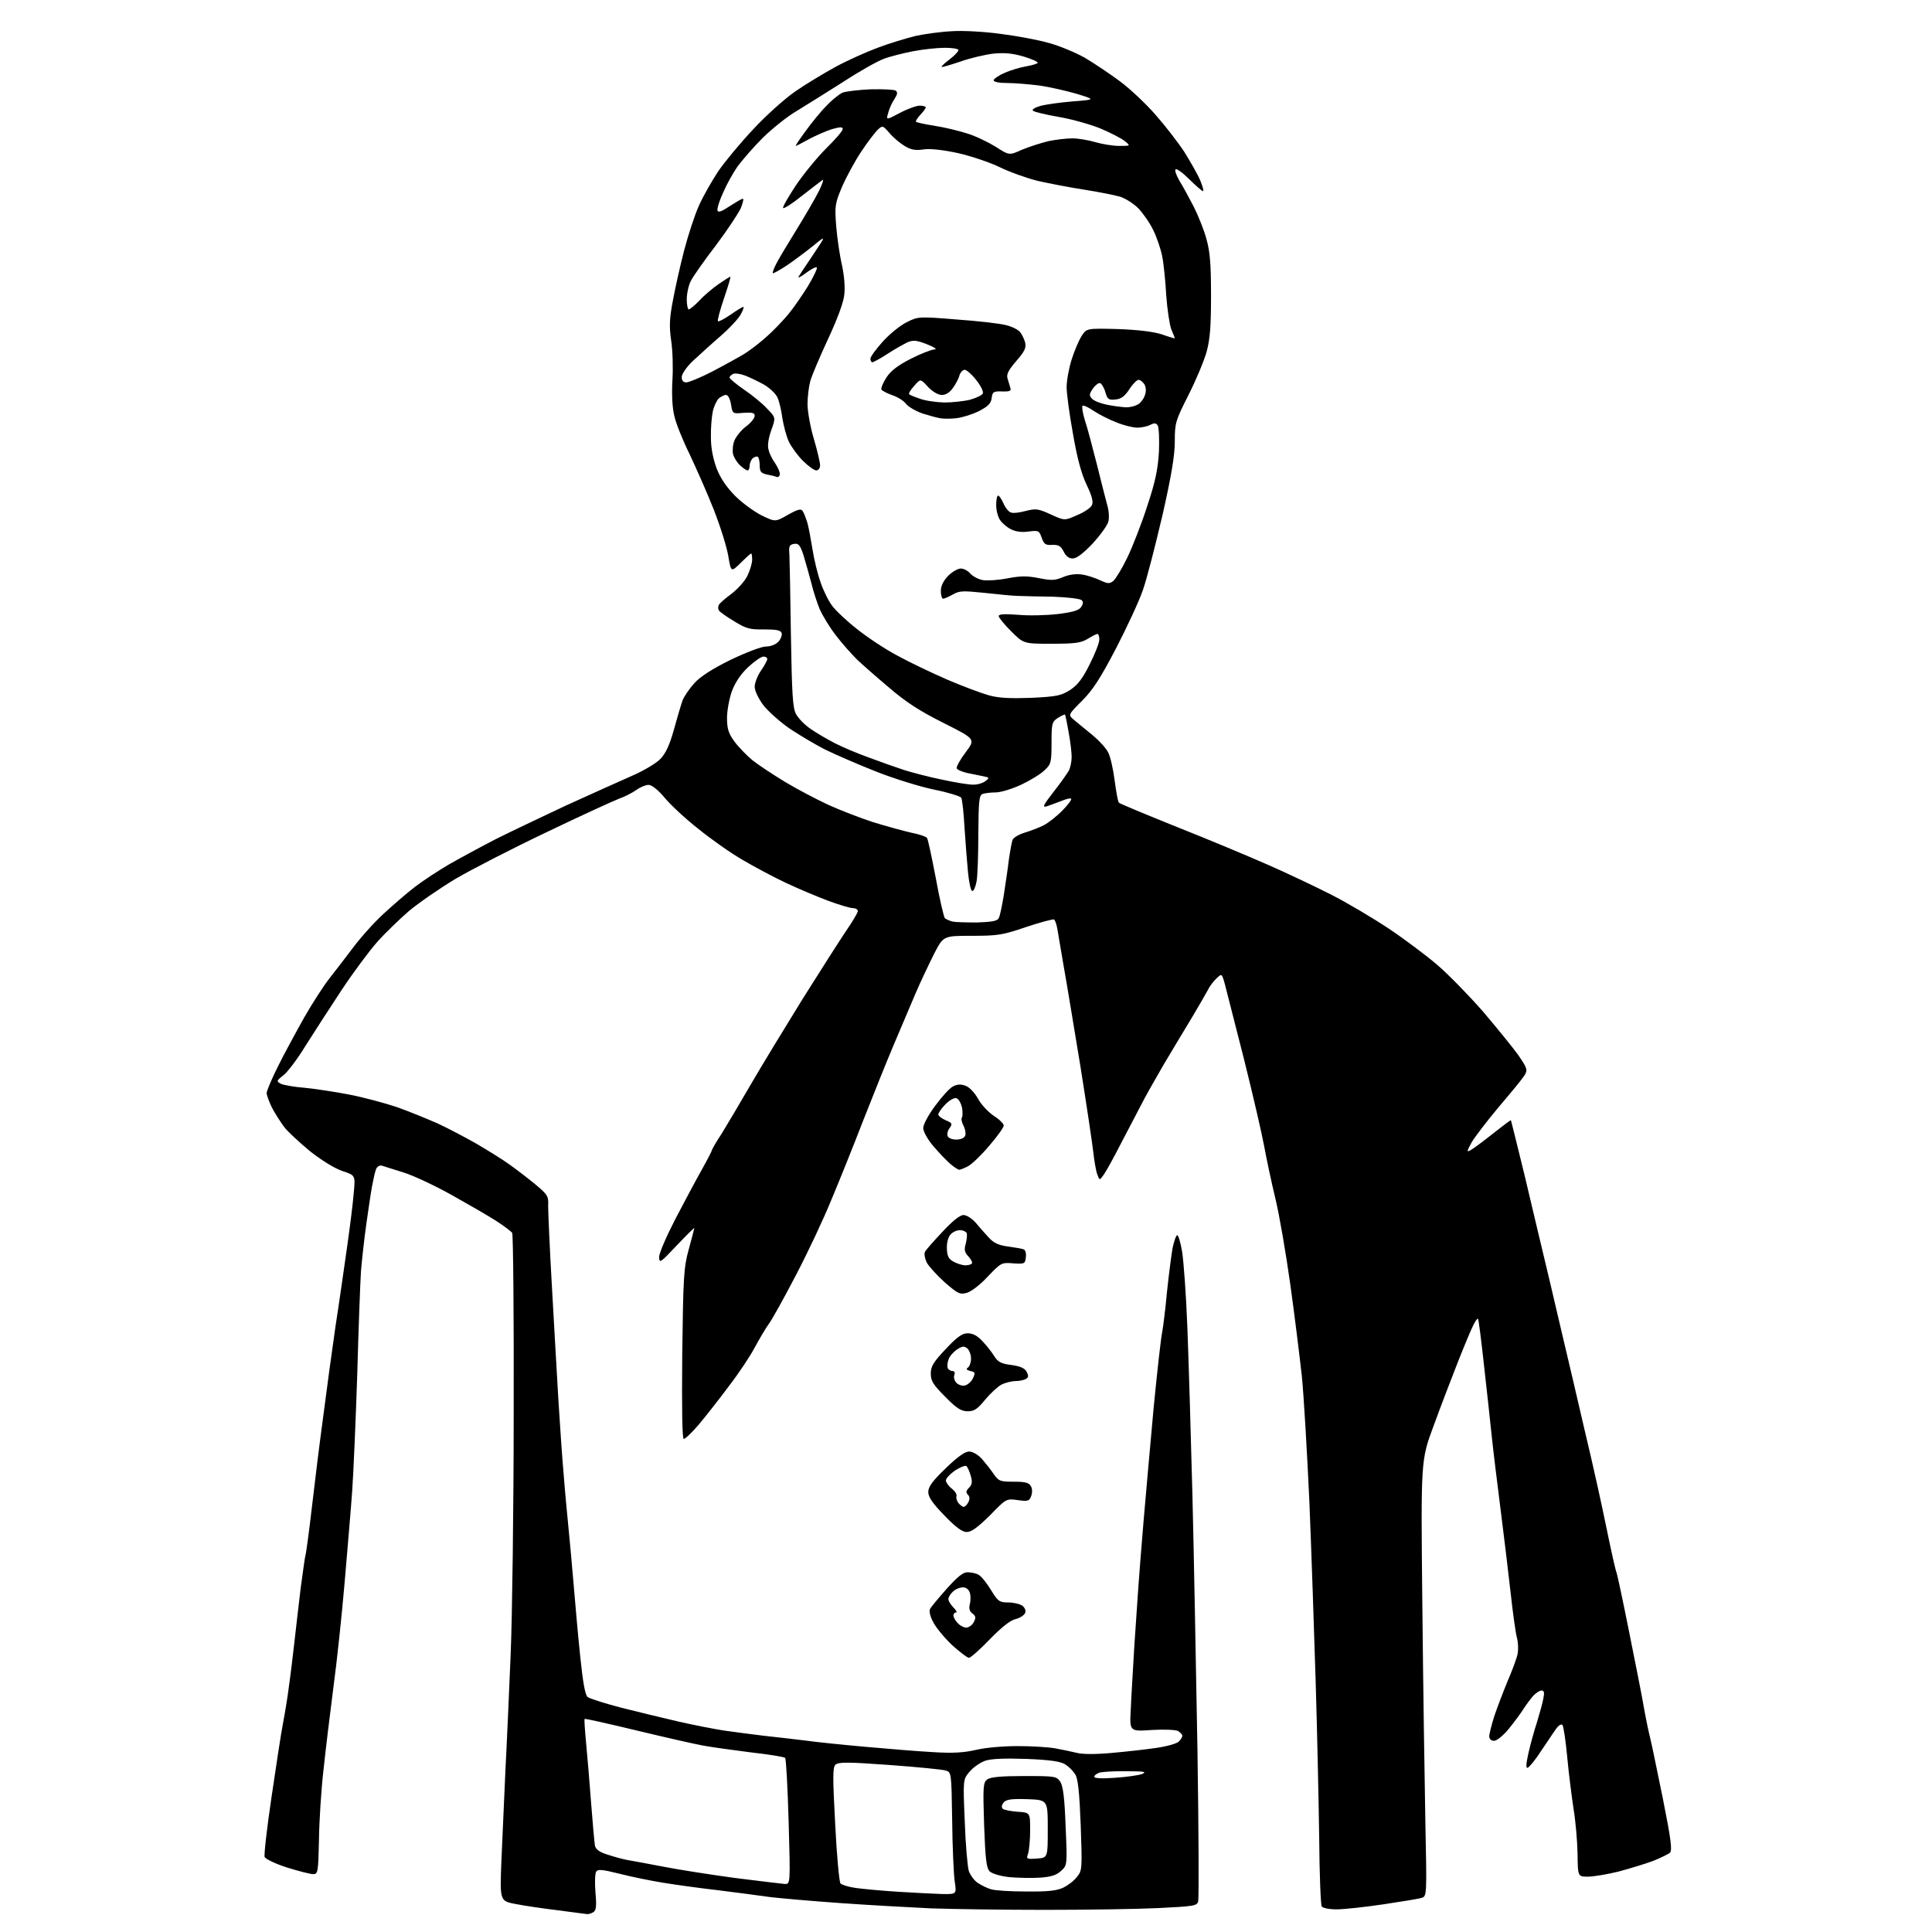<?xml version="1.0" encoding="UTF-8" standalone="no"?>
<svg 
  version="1.1" 
  xmlns="http://www.w3.org/2000/svg" 
  xmlns:xlink="http://www.w3.org/1999/xlink" 
  xmlns:svg="http://www.w3.org/2000/svg"
  xmlns:rdf="http://www.w3.org/1999/02/22-rdf-syntax-ns#"
  xmlns:cc="http://creativecommons.org/ns#"
  xmlns:dc="http://purl.org/dc/elements/1.1/"
  viewBox="0 0 768 768"
  width="768"
  height="768"
>
<style>svg {background-color: white; }</style>"
<path stroke="none" fill="black" fill-rule="evenodd" d="M233.5,760.9C232.9,760.8 227.8,760.2 222.0,759.4C216.2,758.7 208.6,757.6 205.1,756.9C198.7,755.7 198.7,755.7 199.3,740.1C199.7,731.5 200.4,715.3 200.9,704.0C201.5,692.7 202.4,671.8 203.0,657.5C203.6,643.2 204.2,600.0 204.2,561.4C204.3,522.8 204.0,490.8 203.6,490.1C203.2,489.5 200.3,487.3 197.2,485.3C194.1,483.3 186.1,478.7 179.5,475.0C172.9,471.3 164.3,467.3 160.5,466.1C156.6,464.9 152.8,463.7 151.9,463.4C150.9,463.1 150.0,463.7 149.5,464.7C149.1,465.7 148.4,468.8 147.9,471.5C147.4,474.2 146.4,481.1 145.6,486.7C144.8,492.3 143.9,500.6 143.5,505.2C143.2,509.8 142.5,528.5 142.0,546.7C141.4,565.0 140.5,585.7 140.0,592.7C139.5,599.8 138.1,616.1 137.0,629.0C135.9,641.9 133.9,660.8 132.5,671.0C131.2,681.2 129.4,695.8 128.6,703.5C127.7,711.2 126.9,723.7 126.8,731.2C126.5,744.2 126.4,745.0 124.5,745.0C123.4,745.0 118.7,743.8 114.2,742.4C109.5,740.9 105.6,739.0 105.2,738.2C104.9,737.3 106.1,726.7 107.9,714.6C109.7,702.4 111.7,689.1 112.5,685.0C113.3,680.9 114.4,674.1 114.9,670.0C115.5,665.9 116.4,658.2 117.0,653.0C117.6,647.8 118.7,638.1 119.5,631.5C120.4,624.9 121.2,618.8 121.5,618.0C121.7,617.2 122.9,608.6 124.0,599.0C125.1,589.4 127.1,573.2 128.5,563.0C129.8,552.8 132.0,536.6 133.4,527.0C134.9,517.4 136.9,503.2 138.0,495.5C139.1,487.8 140.3,478.3 140.6,474.4C141.3,467.2 141.3,467.2 136.1,465.5C133.1,464.5 127.9,461.3 123.2,457.6C119.0,454.1 114.3,449.8 112.9,447.9C111.5,446.0 109.3,442.6 108.1,440.3C107.0,438.0 106.0,435.4 106.0,434.5C106.0,433.7 107.9,429.1 110.3,424.3C112.7,419.4 117.5,410.6 120.9,404.5C124.4,398.4 128.9,391.5 130.9,389.0C132.9,386.5 136.9,381.2 139.9,377.3C142.8,373.3 148.4,367.0 152.3,363.4C156.3,359.7 162.0,354.8 165.0,352.5C168.0,350.2 174.1,346.2 178.5,343.6C182.9,341.1 191.2,336.6 197.0,333.6C202.8,330.7 215.4,324.7 225.0,320.2C234.6,315.8 246.3,310.6 251.0,308.5C255.7,306.5 260.9,303.4 262.5,301.7C264.7,299.4 266.2,296.1 267.9,290.0C269.2,285.3 270.7,280.2 271.3,278.5C271.9,276.9 274.0,273.8 276.0,271.6C278.3,269.0 283.1,265.9 290.4,262.3C296.7,259.3 302.7,257.0 304.5,257.0C306.4,257.0 308.4,256.2 309.5,255.0C310.4,254.0 311.0,252.4 310.7,251.6C310.3,250.5 308.5,250.2 303.7,250.2C298.1,250.3 296.6,249.9 291.9,247.0C288.9,245.2 286.2,243.3 285.8,242.7C285.4,242.1 285.4,241.0 285.8,240.4C286.2,239.7 288.4,237.8 290.7,236.1C293.0,234.4 295.9,231.2 297.0,229.1C298.1,226.9 299.0,223.9 299.0,222.5C299.0,221.1 298.8,220.0 298.6,220.0C298.4,220.0 296.5,221.7 294.4,223.8C290.6,227.5 290.6,227.5 289.5,221.0C288.9,217.4 286.3,209.1 283.7,202.5C281.1,195.9 276.7,186.0 274.1,180.5C271.4,175.0 268.6,168.1 268.0,165.1C267.2,161.8 267.0,156.4 267.3,151.1C267.6,146.4 267.4,139.3 266.8,135.4C266.0,129.8 266.1,126.6 267.5,119.4C268.4,114.5 270.4,105.5 272.0,99.4C273.6,93.3 276.2,85.3 277.9,81.6C279.5,78.0 283.0,71.9 285.5,68.1C288.1,64.3 294.4,56.7 299.5,51.3C304.6,45.8 312.1,39.1 316.2,36.3C320.2,33.5 327.4,29.2 332.1,26.6C336.9,24.0 344.5,20.6 349.1,18.9C353.6,17.2 360.3,15.2 363.9,14.3C367.5,13.5 374.1,12.6 378.5,12.4C382.8,12.1 391.6,12.6 398.0,13.5C404.3,14.3 412.9,15.9 417.0,17.1C421.1,18.2 427.6,20.9 431.3,23.0C435.0,25.2 441.3,29.4 445.3,32.4C449.3,35.4 455.6,41.3 459.4,45.7C463.2,50.0 468.3,56.6 470.8,60.4C473.2,64.3 476.1,69.3 477.1,71.7C478.1,74.1 478.6,76.0 478.2,76.0C477.9,76.0 475.4,73.9 472.8,71.3C470.2,68.7 467.7,66.9 467.3,67.3C466.9,67.7 467.6,69.7 468.8,71.8C470.1,73.8 472.6,78.5 474.5,82.1C476.3,85.7 478.7,91.6 479.6,95.1C481.0,100.0 481.4,105.2 481.4,117.5C481.4,129.9 481.0,135.0 479.6,140.0C478.6,143.5 475.4,151.2 472.4,157.1C467.3,167.2 467.0,168.1 467.0,175.4C467.0,181.0 465.7,188.9 462.1,204.8C459.3,216.7 455.9,230.1 454.3,234.6C452.8,239.0 447.9,249.5 443.6,257.8C437.4,269.7 434.4,274.3 430.1,278.6C424.5,284.2 424.5,284.2 427.1,286.3C428.5,287.5 431.8,290.2 434.4,292.3C436.9,294.4 439.7,297.4 440.5,299.1C441.4,300.7 442.5,305.7 443.1,310.3C443.7,314.8 444.4,318.8 444.8,319.1C445.2,319.5 455.6,323.8 468.0,328.8C480.4,333.7 496.6,340.5 504.1,343.8C511.6,347.1 522.8,352.4 529.1,355.6C535.4,358.8 545.7,364.9 552.0,369.1C558.3,373.3 567.1,379.9 571.5,383.7C575.9,387.5 584.0,395.8 589.6,402.2C595.1,408.7 601.4,416.4 603.6,419.5C607.2,424.8 607.3,425.3 606.0,427.5C605.2,428.8 600.6,434.4 595.9,439.9C591.2,445.5 586.3,451.9 585.0,454.1C583.0,457.8 583.0,458.1 584.6,457.2C585.7,456.6 589.6,453.7 593.5,450.6C597.3,447.6 600.5,445.2 600.6,445.3C600.7,445.4 603.1,455.2 606.0,467.0C608.8,478.8 613.3,497.9 616.1,509.5C618.8,521.0 623.0,539.0 625.5,549.5C627.9,560.0 631.1,573.5 632.5,579.5C633.9,585.5 636.7,598.1 638.6,607.4C640.5,616.7 642.3,624.7 642.6,625.1C642.8,625.5 645.1,636.1 647.6,648.7C650.1,661.2 652.9,675.1 653.6,679.5C654.4,683.9 655.5,689.1 656.0,691.0C656.5,692.9 658.7,703.7 661.0,714.9C664.3,731.4 664.8,735.6 663.8,736.5C663.1,737.1 660.0,738.6 657.0,739.8C654.0,740.9 647.8,742.8 643.3,744.0C638.8,745.1 633.4,746.0 631.2,746.0C627.2,746.0 627.2,746.0 627.1,736.8C627.0,731.7 626.3,723.7 625.5,719.0C624.8,714.3 623.6,705.1 623.0,698.5C622.4,691.9 621.5,686.1 621.1,685.7C620.6,685.2 619.5,685.9 618.6,687.2C617.7,688.4 615.1,692.4 612.7,695.9C610.4,699.5 607.9,702.5 607.3,702.7C606.5,703.0 606.6,701.3 607.6,696.8C608.4,693.3 609.9,687.8 611.0,684.5C612.0,681.2 613.2,677.0 613.5,675.2C614.0,672.8 613.8,672.0 612.8,672.0C612.0,672.0 610.5,673.0 609.4,674.2C608.3,675.5 606.5,677.9 605.5,679.5C604.5,681.1 601.9,684.6 599.8,687.2C597.6,689.9 595.0,692.0 593.9,692.0C592.8,692.0 592.0,691.3 592.0,690.2C592.0,689.3 592.9,685.8 593.9,682.5C595.0,679.2 597.4,672.9 599.2,668.5C601.1,664.1 603.0,659.1 603.3,657.3C603.6,655.6 603.5,652.8 603.0,651.0C602.5,649.3 601.4,641.3 600.5,633.2C599.6,625.1 597.8,610.2 596.5,600.0C595.2,589.8 593.6,576.8 593.0,571.0C592.4,565.2 591.0,552.4 589.9,542.6C588.8,532.7 587.8,524.4 587.5,524.2C587.3,524.0 586.5,525.1 585.7,526.7C584.9,528.2 582.1,534.9 579.5,541.5C576.9,548.1 572.5,559.6 569.8,567.0C564.8,580.5 564.8,580.5 565.4,637.5C565.7,668.9 566.3,707.8 566.6,724.1C567.2,753.2 567.2,753.8 565.2,754.4C564.2,754.8 557.2,755.9 549.9,757.0C542.5,758.1 534.2,759.0 531.3,759.0C528.4,759.0 525.8,758.5 525.4,757.8C525.0,757.2 524.5,744.9 524.4,730.6C524.2,716.2 523.6,688.3 523.0,668.5C522.4,648.7 521.3,616.5 520.5,597.0C519.6,577.5 518.3,555.0 517.5,547.0C516.6,539.0 514.6,522.6 512.9,510.5C511.2,498.4 508.6,483.1 507.0,476.5C505.4,469.9 503.4,460.4 502.5,455.5C501.6,450.6 498.0,435.0 494.5,421.0C490.9,407.0 487.5,393.6 486.9,391.2C485.7,386.9 485.7,386.9 483.5,389.0C482.3,390.1 480.7,392.3 480.0,393.8C479.2,395.3 476.3,400.3 473.5,405.0C470.6,409.7 465.7,418.0 462.4,423.5C459.2,429.0 455.0,436.4 453.2,440.0C451.3,443.6 447.7,450.6 445.1,455.5C442.6,460.4 439.7,465.6 438.8,466.9C437.1,469.3 437.1,469.3 436.2,466.9C435.7,465.6 435.0,461.6 434.6,458.0C434.2,454.4 431.9,439.1 429.5,424.0C427.0,408.9 424.1,391.1 422.9,384.5C421.8,377.9 420.6,371.0 420.3,369.2C420.0,367.4 419.4,365.8 419.0,365.5C418.6,365.3 413.6,366.6 407.9,368.5C398.6,371.7 396.6,372.0 386.3,372.0C375.0,372.0 375.0,372.0 371.3,379.2C369.3,383.2 365.9,390.3 363.9,395.0C361.9,399.7 358.0,408.9 355.2,415.5C352.4,422.1 347.0,435.6 343.1,445.5C339.3,455.4 333.6,469.5 330.5,476.9C327.5,484.3 321.2,497.7 316.5,506.7C311.8,515.7 306.9,524.6 305.6,526.3C304.3,528.1 301.9,532.2 300.1,535.5C298.4,538.8 293.7,545.9 289.6,551.2C285.6,556.6 280.2,563.4 277.6,566.5C275.0,569.5 272.4,572.0 271.8,572.0C271.2,572.0 271.0,560.4 271.2,538.2C271.6,507.4 271.8,503.8 273.8,496.6C275.0,492.2 276.0,488.4 276.0,488.2C276.0,487.9 272.9,491.0 269.0,495.1C262.5,502.0 262.1,502.3 262.0,499.7C262.0,498.2 264.9,491.5 268.4,484.7C271.9,478.0 276.6,469.2 278.9,465.1C281.2,461.0 283.0,457.5 283.0,457.2C283.0,456.9 284.7,453.9 286.9,450.6C289.0,447.2 294.2,438.4 298.5,431.0C302.8,423.6 312.0,408.5 318.8,397.5C325.7,386.5 333.5,374.3 336.1,370.4C338.8,366.5 341.0,362.8 341.0,362.2C341.0,361.5 340.1,361.0 339.1,361.0C338.0,361.0 333.6,359.7 329.3,358.1C325.0,356.5 317.4,353.3 312.5,351.0C307.6,348.7 299.7,344.5 295.0,341.7C290.3,339.0 282.4,333.4 277.5,329.4C272.5,325.5 266.5,319.9 264.2,317.1C261.6,314.0 259.1,312.0 257.8,312.0C256.7,312.0 254.5,312.9 253.0,314.0C251.4,315.1 248.4,316.7 246.3,317.4C244.2,318.2 231.2,324.1 217.5,330.7C203.8,337.2 187.3,345.7 181.0,349.4C174.7,353.2 166.3,359.0 162.5,362.2C158.7,365.5 153.0,371.0 149.9,374.5C146.8,378.0 140.4,386.6 135.7,393.7C131.1,400.7 124.6,410.7 121.4,415.8C118.3,420.9 114.3,426.2 112.7,427.4C109.9,429.6 109.8,429.8 111.6,430.8C112.6,431.3 116.9,432.1 121.0,432.4C125.1,432.8 133.1,434.0 138.8,435.1C144.5,436.2 153.0,438.5 157.8,440.1C162.6,441.8 169.9,444.8 174.0,446.6C178.1,448.5 185.1,452.2 189.5,454.7C193.9,457.3 199.8,460.9 202.5,462.9C205.2,464.8 209.9,468.4 212.8,470.8C217.7,474.9 218.1,475.5 217.9,479.4C217.9,481.6 218.5,496.1 219.4,511.5C220.3,526.9 221.4,547.4 222.0,557.0C222.6,566.6 223.5,579.9 224.1,586.5C224.6,593.1 225.5,602.5 226.0,607.5C226.5,612.5 227.4,622.4 228.0,629.5C228.6,636.6 229.7,649.5 230.6,658.0C231.7,668.8 232.6,673.8 233.6,674.6C234.4,675.2 240.3,677.1 246.8,678.8C253.2,680.4 263.4,682.9 269.5,684.3C275.6,685.7 283.8,687.3 287.7,687.9C291.7,688.5 298.9,689.4 303.7,690.0C308.6,690.5 316.0,691.4 320.2,691.9C324.4,692.5 335.2,693.6 344.2,694.4C353.2,695.2 365.2,696.2 371.0,696.5C378.8,697.0 383.2,696.7 388.0,695.6C391.8,694.7 398.7,694.1 404.5,694.1C410.0,694.1 416.8,694.5 419.5,695.0C422.2,695.5 426.1,696.3 428.1,696.8C430.4,697.4 435.7,697.4 442.1,696.8C447.8,696.3 455.8,695.4 459.8,694.8C463.9,694.2 467.8,693.1 468.6,692.3C469.4,691.5 470.0,690.5 470.0,690.0C470.0,689.5 469.2,688.7 468.3,688.1C467.3,687.6 462.7,687.4 457.8,687.7C449.0,688.3 449.0,688.3 449.5,679.4C449.7,674.5 450.4,663.3 450.9,654.5C451.5,645.7 452.2,635.1 452.5,631.0C452.8,626.9 453.7,615.0 454.6,604.5C455.5,594.0 457.3,573.8 458.6,559.5C460.0,545.2 461.5,531.7 462.0,529.5C462.4,527.3 463.3,520.1 463.9,513.5C464.6,506.9 465.6,499.1 466.1,496.2C466.7,493.4 467.5,491.0 468.0,491.0C468.4,491.0 469.3,493.9 469.9,497.5C470.5,501.1 471.5,514.7 472.0,527.7C472.5,540.8 473.4,570.6 474.0,594.0C474.6,617.4 475.4,662.9 476.0,695.1C476.5,727.4 476.6,754.7 476.3,755.8C475.9,757.6 474.6,757.8 460.3,758.5C451.8,758.9 431.5,759.2 415.2,759.2C398.9,759.2 378.5,758.9 370.0,758.6C361.5,758.2 345.3,757.3 334.0,756.5C322.7,755.7 310.1,754.6 306.0,754.1C301.9,753.5 292.6,752.3 285.5,751.4C278.4,750.6 268.4,749.2 263.5,748.4C258.6,747.6 250.7,746.0 246.1,744.8C239.3,743.1 237.6,743.0 237.0,744.0C236.5,744.8 236.4,748.5 236.7,752.3C237.2,757.6 237.0,759.4 235.9,760.1C235.1,760.6 234.1,760.9 233.5,760.9zM374.4,752.9C380.3,753.0 380.3,753.0 379.5,747.8C379.1,744.9 378.6,734.0 378.5,723.5C378.2,704.5 378.2,704.5 375.9,703.8C374.6,703.4 364.5,702.4 353.5,701.6C336.9,700.4 333.3,700.4 332.1,701.5C331.0,702.6 331.0,706.4 332.0,725.1C332.6,737.4 333.6,748.0 334.1,748.7C334.7,749.3 337.4,750.1 340.2,750.5C343.1,750.9 350.6,751.6 356.9,752.0C363.3,752.4 371.2,752.8 374.4,752.9zM407.8,751.9C416.4,752.0 420.0,751.6 422.6,750.4C424.5,749.5 427.0,747.6 428.1,746.1C430.2,743.6 430.2,742.8 429.6,725.5C429.1,712.4 428.5,706.9 427.4,705.3C426.6,704.0 424.9,702.3 423.5,701.4C421.6,700.2 417.7,699.6 408.2,699.2C399.5,698.9 394.2,699.1 391.7,699.9C389.7,700.6 386.9,702.5 385.4,704.3C382.8,707.4 382.8,707.4 383.5,723.9C383.8,733.0 384.6,741.9 385.1,743.7C385.7,745.4 387.3,747.6 388.7,748.5C390.2,749.5 392.5,750.6 393.9,751.0C395.3,751.5 401.6,751.9 407.8,751.9zM311.9,748.9C314.2,749.0 314.2,749.0 313.5,724.2C313.1,710.6 312.5,699.2 312.1,698.8C311.8,698.4 305.6,697.4 298.5,696.6C291.3,695.7 282.8,694.5 279.5,693.9C276.2,693.3 264.3,690.6 253.1,687.9C241.9,685.2 232.6,683.1 232.4,683.3C232.2,683.4 232.5,687.8 233.0,693.0C233.5,698.2 234.4,709.0 235.0,717.0C235.6,725.0 236.3,732.5 236.5,733.7C236.9,735.2 238.3,736.3 241.7,737.3C244.4,738.2 247.8,739.1 249.5,739.4C251.2,739.7 257.4,740.8 263.5,742.0C269.6,743.2 282.4,745.2 292.0,746.5C301.6,747.7 310.6,748.8 311.9,748.9zM413.4,746.4C410.2,746.6 404.7,746.5 401.3,746.2C397.6,745.8 394.4,744.8 393.4,743.9C392.1,742.5 391.7,739.1 391.2,725.5C390.7,710.0 390.8,708.6 392.5,707.3C393.9,706.4 398.0,706.0 407.2,706.0C419.5,706.0 420.0,706.1 421.5,708.3C422.6,710.1 423.2,714.8 423.6,726.1C424.3,741.5 424.2,741.5 421.8,743.7C420.0,745.4 417.8,746.1 413.4,746.4zM412.2,738.8C416.5,738.5 416.5,738.5 416.5,727.0C416.5,715.5 416.5,715.5 408.4,715.2C402.0,715.0 400.0,715.3 399.0,716.5C398.2,717.4 398.0,718.4 398.6,719.0C399.1,719.5 401.8,720.0 404.5,720.2C409.5,720.5 409.5,720.5 409.5,727.5C409.5,731.4 409.1,735.5 408.7,736.8C407.9,739.0 408.0,739.1 412.2,738.8zM443.2,706.7C447.8,706.4 452.6,705.7 454.0,705.2C456.0,704.3 454.8,704.1 448.0,704.1C443.3,704.0 438.5,704.3 437.2,704.6C436.0,705.0 435.0,705.7 435.0,706.3C435.0,706.9 437.9,707.1 443.2,706.7zM385.2,659.0C384.5,659.0 381.4,656.6 378.3,653.8C375.3,650.9 371.9,646.8 370.9,644.7C369.7,642.5 369.3,640.4 369.7,639.6C370.1,638.8 373.1,635.2 376.3,631.6C380.6,626.8 382.8,625.0 384.6,625.0C386.0,625.0 388.0,625.4 389.0,626.0C390.0,626.5 392.2,629.2 393.9,632.0C396.7,636.6 397.3,637.0 400.8,637.0C402.9,637.0 405.4,637.6 406.4,638.3C407.4,639.1 407.9,640.2 407.5,641.2C407.1,642.1 405.4,643.2 403.8,643.6C401.7,644.0 398.2,646.8 393.5,651.6C389.6,655.7 385.8,659.0 385.2,659.0zM384.1,647.0C385.1,647.0 386.5,646.0 387.1,644.8C388.0,643.1 387.9,642.4 386.6,641.4C385.4,640.6 385.1,639.4 385.5,637.7C385.9,636.3 385.9,634.2 385.5,633.1C385.1,631.8 384.0,631.0 382.8,631.0C381.6,631.0 379.8,631.7 378.8,632.7C377.8,633.6 377.0,634.9 377.0,635.7C377.0,636.4 377.9,637.9 379.0,639.0C380.1,640.1 380.6,641.0 380.0,641.0C379.4,641.0 379.0,641.5 379.0,642.2C379.0,642.8 379.7,644.2 380.7,645.2C381.6,646.2 383.1,647.0 384.1,647.0zM384.3,609.0C382.5,609.0 380.0,607.2 375.4,602.4C370.7,597.6 369.0,595.1 369.0,593.1C369.0,591.0 370.7,588.7 375.9,583.7C380.5,579.2 383.6,577.0 385.2,577.0C386.6,577.0 388.7,578.2 390.2,579.8C391.5,581.3 393.7,584.0 394.9,585.8C397.0,588.8 397.5,589.0 403.0,589.0C407.6,589.0 409.1,589.4 409.8,590.8C410.4,591.7 410.4,593.5 409.9,594.7C409.2,596.7 408.6,596.9 404.5,596.3C400.0,595.7 400.0,595.7 393.5,602.4C388.7,607.1 386.2,609.0 384.3,609.0zM383.1,599.0C383.6,599.0 384.4,598.2 384.9,597.2C385.6,595.9 385.5,594.9 384.7,594.1C383.9,593.3 384.0,592.6 385.2,591.4C386.4,590.2 386.6,589.1 385.9,586.7C385.4,585.0 384.7,583.3 384.2,582.8C383.8,582.4 381.8,583.2 379.7,584.5C377.7,585.9 376.0,587.7 376.0,588.5C376.0,589.2 377.0,590.7 378.3,591.7C379.6,592.7 380.5,594.1 380.2,594.8C380.0,595.5 380.4,596.7 381.0,597.5C381.7,598.3 382.6,599.0 383.1,599.0zM384.7,561.0C382.1,561.0 380.3,559.9 375.7,555.2C370.9,550.4 370.0,548.9 370.0,546.0C370.0,543.1 371.1,541.4 376.0,536.2C380.5,531.4 382.5,530.0 384.7,530.0C386.7,530.0 388.6,531.0 390.6,533.2C392.3,535.0 394.4,537.7 395.3,539.2C396.7,541.4 398.0,542.1 402.0,542.6C405.6,543.1 407.4,543.9 408.1,545.3C408.9,546.8 408.9,547.5 407.9,548.1C407.1,548.6 405.2,549.0 403.7,549.0C402.2,549.0 399.7,549.6 398.1,550.4C396.6,551.2 393.7,553.9 391.6,556.4C388.6,560.1 387.3,561.0 384.7,561.0zM383.4,550.8C384.5,550.6 386.0,549.4 386.7,548.0C387.8,545.7 387.7,545.4 385.7,545.0C384.2,544.6 383.9,544.2 384.8,543.6C385.4,543.2 386.0,541.6 386.0,540.1C386.0,538.5 385.3,536.7 384.5,536.0C383.3,535.0 382.5,535.1 380.5,536.4C379.0,537.4 377.5,539.1 377.1,540.3C376.6,541.5 376.5,543.1 376.7,543.8C377.0,544.4 377.8,545.0 378.6,545.0C379.4,545.0 379.7,545.6 379.4,546.5C379.0,547.3 379.3,548.7 380.1,549.6C380.8,550.4 382.3,551.0 383.4,550.8zM384.4,513.9C381.6,514.7 380.8,514.3 375.6,509.8C372.5,507.0 369.3,503.5 368.4,501.9C367.6,500.2 367.3,498.4 367.7,497.6C368.1,496.8 371.3,493.2 374.7,489.6C378.7,485.3 381.6,483.0 383.0,483.0C384.3,483.0 386.4,484.4 387.9,486.1C389.3,487.8 391.7,490.5 393.1,492.0C395.0,494.1 397.0,495.0 400.6,495.5C403.3,495.9 406.1,496.3 406.8,496.6C407.6,496.8 408.0,498.1 407.8,499.7C407.5,502.4 407.3,502.5 402.7,502.2C398.1,501.8 397.9,502.0 392.7,507.4C389.8,510.6 386.1,513.4 384.4,513.9zM383.6,503.0C384.7,503.0 386.0,502.7 386.3,502.3C386.7,502.0 386.1,500.7 385.0,499.5C383.4,497.8 383.2,496.8 383.9,494.4C384.3,492.8 384.5,490.9 384.3,490.2C384.0,489.6 382.8,489.0 381.6,489.0C380.3,489.0 378.6,489.8 377.8,490.8C376.9,491.8 376.3,494.1 376.4,496.3C376.5,499.3 377.1,500.5 379.0,501.5C380.4,502.3 382.4,502.9 383.6,503.0zM381.3,465.0C380.9,465.0 379.3,464.0 377.8,462.7C376.4,461.5 373.3,458.3 371.1,455.7C368.7,452.9 367.0,449.8 367.0,448.4C367.0,447.0 369.1,443.1 371.8,439.5C374.4,436.0 377.5,432.5 378.8,431.9C380.4,431.0 381.9,430.9 383.8,431.6C385.4,432.2 387.4,434.3 388.8,436.8C390.1,439.2 393.0,442.2 395.1,443.6C397.2,444.9 399.0,446.7 399.0,447.4C399.0,448.2 396.4,451.8 393.2,455.5C390.1,459.2 386.3,462.8 384.8,463.6C383.3,464.4 381.7,465.0 381.3,465.0zM380.1,453.0C381.9,453.0 383.3,452.4 383.7,451.4C384.0,450.6 383.7,448.8 383.0,447.5C382.3,446.2 382.0,444.7 382.4,444.2C382.7,443.7 382.7,441.8 382.4,440.2C382.0,438.5 381.1,436.9 380.3,436.6C379.5,436.2 377.6,437.2 375.9,438.9C374.3,440.5 373.0,442.4 373.0,443.0C373.0,443.6 374.3,444.6 375.9,445.3C378.5,446.4 378.7,446.7 377.5,448.4C376.7,449.4 376.4,450.8 376.7,451.6C377.0,452.4 378.5,453.0 380.1,453.0zM388.4,366.7C394.3,366.5 396.5,366.1 397.0,365.0C397.5,364.2 398.3,360.1 399.0,356.0C399.6,351.9 400.6,345.6 401.0,342.0C401.5,338.4 402.2,334.7 402.5,333.9C402.8,333.0 405.0,331.7 407.3,331.0C409.6,330.3 413.1,329.0 415.0,328.0C416.9,327.0 420.3,324.3 422.4,322.1C424.6,319.9 426.1,317.8 425.8,317.5C425.5,317.2 423.8,317.6 421.9,318.4C420.0,319.1 417.4,320.1 416.2,320.5C414.2,321.1 414.6,320.2 418.8,314.8C421.5,311.4 424.2,307.5 424.9,306.3C425.5,305.1 426.0,302.7 426.0,300.9C426.0,299.2 425.5,294.8 424.8,291.1C424.2,287.5 423.5,284.3 423.4,284.1C423.2,283.9 421.9,284.5 420.5,285.4C418.2,286.9 418.0,287.6 418.0,295.3C418.0,303.1 417.8,303.8 415.2,306.2C413.7,307.7 409.6,310.2 406.0,311.9C402.4,313.6 397.8,315.0 395.8,315.0C393.8,315.0 391.5,315.3 390.6,315.6C389.2,316.1 389.0,318.5 388.9,331.4C388.9,339.7 388.6,348.3 388.2,350.4C387.8,352.5 387.1,354.2 386.5,354.2C385.9,354.1 385.2,350.8 384.8,346.8C384.4,342.8 383.8,334.7 383.4,328.9C383.1,323.1 382.5,317.8 382.1,317.1C381.7,316.5 376.9,315.0 371.4,313.9C366.0,312.8 355.6,309.6 348.5,306.8C341.4,304.0 332.4,300.1 328.5,298.2C324.6,296.3 318.3,292.5 314.3,289.9C310.3,287.2 305.5,282.9 303.5,280.4C301.5,277.7 300.0,274.6 300.0,273.0C300.0,271.5 301.1,268.6 302.5,266.6C303.9,264.6 305.0,262.5 305.0,262.0C305.0,261.4 304.3,261.0 303.5,261.0C302.6,261.0 300.0,262.8 297.5,265.1C294.6,267.8 292.4,271.0 291.0,274.6C289.9,277.6 289.0,282.5 289.0,285.4C289.0,289.7 289.6,291.5 291.9,294.7C293.5,296.9 296.8,300.3 299.1,302.2C301.5,304.1 307.4,308.0 312.2,310.9C317.0,313.8 324.7,317.8 329.2,319.9C333.8,322.0 341.8,325.1 347.0,326.8C352.2,328.4 359.1,330.3 362.2,331.0C365.4,331.6 368.2,332.6 368.5,333.1C368.9,333.6 370.4,340.8 372.0,349.1C373.5,357.4 375.2,364.6 375.6,365.0C376.1,365.4 377.4,366.0 378.5,366.3C379.6,366.6 384.1,366.7 388.4,366.7zM386.6,311.9C388.2,312.0 390.5,311.4 391.6,310.6C393.4,309.2 393.4,309.1 391.0,308.6C389.6,308.3 386.7,307.7 384.6,307.3C382.4,306.8 380.5,306.0 380.3,305.4C380.1,304.8 381.7,301.9 383.9,299.0C387.8,293.8 387.8,293.8 375.1,287.4C365.7,282.7 360.1,279.1 353.5,273.4C348.5,269.2 342.8,264.2 340.7,262.2C338.6,260.1 334.8,255.9 332.3,252.6C329.8,249.4 327.0,244.7 325.9,242.3C324.9,239.9 323.3,235.1 322.5,231.7C321.6,228.3 320.2,223.3 319.4,220.7C318.1,216.7 317.4,215.9 315.7,216.2C313.8,216.5 313.5,217.1 313.8,220.5C313.9,222.7 314.2,237.2 314.4,252.6C314.8,275.8 315.1,281.3 316.4,283.8C317.3,285.5 319.9,288.2 322.3,289.8C324.6,291.4 328.9,293.9 331.8,295.4C334.7,296.9 340.8,299.5 345.3,301.1C349.8,302.8 356.1,305.0 359.4,306.1C362.6,307.1 369.4,308.9 374.4,309.9C379.4,311.0 384.9,311.9 386.6,311.9zM410.0,277.4C420.3,276.9 421.9,276.5 425.5,274.2C428.5,272.2 430.5,269.5 433.2,264.0C435.3,259.9 437.0,255.5 437.0,254.2C437.0,253.0 436.7,252.0 436.2,252.0C435.8,252.0 434.1,252.9 432.3,254.0C429.6,255.6 427.2,255.9 418.0,255.9C406.9,255.9 406.9,255.9 401.9,250.9C399.2,248.2 397.0,245.5 397.0,244.9C397.0,244.1 399.4,244.0 404.8,244.4C409.0,244.8 416.1,244.6 420.4,244.1C426.1,243.4 428.8,242.7 429.7,241.4C430.6,240.1 430.7,239.3 430.0,238.6C429.4,238.0 424.3,237.4 418.7,237.2C413.1,237.1 406.9,237.0 405.0,236.9C403.1,236.9 397.0,236.3 391.6,235.7C382.8,234.8 381.4,234.8 378.8,236.3C377.2,237.2 375.4,238.0 374.9,238.0C374.4,238.0 374.0,236.6 374.0,234.9C374.0,232.9 375.0,230.9 376.9,228.9C378.5,227.3 380.8,226.0 381.9,226.0C383.1,226.0 384.8,226.9 385.7,228.0C386.7,229.1 388.9,230.3 390.7,230.6C392.5,230.9 396.9,230.6 400.5,229.9C405.7,228.9 408.3,228.9 412.9,229.8C417.9,230.8 419.3,230.8 422.6,229.4C425.0,228.4 427.7,228.0 430.2,228.4C432.3,228.7 435.5,229.8 437.4,230.7C440.4,232.1 441.1,232.1 442.6,230.9C443.5,230.1 446.1,225.9 448.2,221.5C450.3,217.1 453.9,207.9 456.1,201.0C459.3,191.4 460.3,186.4 460.7,179.5C460.9,174.6 460.7,169.9 460.2,169.1C459.5,168.1 458.8,168.1 457.2,168.9C456.1,169.5 453.8,170.0 452.1,170.0C450.4,170.0 446.7,169.1 443.8,167.9C440.9,166.8 436.8,164.7 434.7,163.3C432.7,161.9 430.7,161.0 430.3,161.3C430.0,161.7 430.4,164.4 431.3,167.2C432.3,170.1 434.3,177.9 436.0,184.5C437.6,191.1 439.5,198.3 440.1,200.6C440.8,202.8 441.0,205.8 440.6,207.3C440.3,208.7 437.5,212.6 434.4,216.0C430.6,220.0 428.0,222.0 426.4,222.0C424.9,222.0 423.7,221.1 422.8,219.2C421.7,217.1 420.8,216.5 418.3,216.6C415.6,216.8 415.0,216.3 414.1,213.8C413.1,210.9 412.8,210.8 408.8,211.3C406.1,211.7 403.6,211.3 401.9,210.4C400.4,209.7 398.4,208.0 397.6,206.8C396.7,205.6 396.0,202.9 396.0,200.8C396.0,198.7 396.3,197.0 396.8,197.0C397.2,197.0 398.1,198.4 398.9,200.1C399.6,201.8 400.9,203.4 401.8,203.7C402.6,204.1 405.3,203.8 407.8,203.1C411.8,202.1 412.7,202.2 417.7,204.5C423.2,207.0 423.2,207.0 428.1,204.8C430.9,203.7 433.5,201.9 434.0,200.9C434.7,199.6 434.2,197.4 431.9,192.6C429.8,188.2 428.1,181.7 426.5,172.3C425.1,164.7 424.0,156.4 424.0,153.9C424.0,151.3 424.9,146.4 426.0,142.9C427.1,139.4 428.9,135.2 430.0,133.5C432.0,130.5 432.0,130.5 444.2,130.8C452.4,131.1 458.2,131.8 461.8,132.9C464.6,133.9 467.0,134.6 467.0,134.5C467.0,134.3 466.4,132.7 465.6,130.9C464.9,129.0 464.0,123.0 463.6,117.4C463.3,111.9 462.6,104.9 462.0,101.9C461.4,98.9 459.8,94.2 458.4,91.4C457.0,88.5 454.3,84.7 452.5,82.8C450.6,80.9 447.4,78.9 445.3,78.2C443.2,77.6 436.8,76.3 431.0,75.4C425.2,74.5 416.9,72.9 412.5,71.9C408.1,70.8 401.4,68.4 397.5,66.5C393.6,64.6 386.2,62.1 381.0,60.9C375.0,59.6 369.9,59.0 367.1,59.4C363.7,59.9 362.0,59.5 359.4,57.9C357.6,56.8 354.9,54.5 353.5,52.8C351.0,49.9 350.8,49.8 349.0,51.5C348.0,52.4 345.0,56.3 342.4,60.2C339.8,64.1 336.4,70.4 334.7,74.3C331.9,81.0 331.8,81.9 332.4,89.9C332.8,94.7 333.8,101.6 334.7,105.4C335.6,109.6 336.0,114.3 335.6,117.3C335.3,120.3 332.7,127.2 329.1,134.9C325.9,141.8 322.7,149.3 322.1,151.5C321.5,153.7 321.0,157.8 321.0,160.6C321.0,163.5 322.1,169.7 323.5,174.4C324.9,179.1 326.0,183.9 326.0,185.0C326.0,186.1 325.3,187.0 324.5,187.0C323.7,187.0 321.3,185.3 319.2,183.2C317.1,181.1 314.6,177.7 313.6,175.6C312.6,173.5 311.5,169.3 311.0,166.2C310.6,163.0 309.7,159.3 309.0,157.9C308.3,156.4 305.9,154.2 303.7,152.9C301.4,151.6 298.0,150.0 296.2,149.3C294.4,148.6 292.3,148.3 291.5,148.6C290.7,149.0 290.0,149.6 290.0,150.1C290.0,150.5 292.6,152.7 295.8,154.9C298.9,157.0 303.1,160.4 304.9,162.4C308.4,166.0 308.4,166.0 306.6,171.0C305.5,174.1 305.0,177.1 305.5,178.7C305.8,180.2 307.0,182.6 308.1,184.1C309.1,185.6 310.0,187.5 310.0,188.4C310.0,189.2 309.4,189.8 308.8,189.6C308.1,189.3 306.3,188.9 304.8,188.6C302.5,188.1 302.0,187.4 302.0,185.1C302.0,183.6 301.7,182.0 301.3,181.7C301.0,181.3 300.1,181.5 299.3,182.1C298.6,182.7 298.0,184.1 298.0,185.1C298.0,186.2 297.6,187.0 297.2,187.0C296.7,187.0 295.4,186.1 294.2,185.0C293.0,183.9 291.7,181.8 291.4,180.5C291.1,179.1 291.3,176.6 292.0,175.0C292.7,173.4 294.7,170.9 296.6,169.5C298.5,168.1 300.0,166.2 300.0,165.3C300.0,164.1 299.1,163.9 295.6,164.1C291.2,164.5 291.2,164.5 290.6,160.8C290.2,158.5 289.4,157.0 288.6,157.0C287.8,157.0 286.5,157.7 285.6,158.5C284.8,159.4 283.7,161.7 283.3,163.8C282.9,165.8 282.5,170.4 282.6,174.0C282.6,178.2 283.5,182.5 284.9,186.3C286.5,190.3 288.9,193.8 292.5,197.4C295.4,200.2 300.1,203.6 303.0,205.0C308.2,207.5 308.2,207.5 313.3,204.6C317.2,202.4 318.5,202.1 319.1,203.2C319.6,203.9 320.4,206.1 321.0,208.0C321.5,209.9 322.4,214.7 323.0,218.5C323.6,222.3 325.0,228.2 326.2,231.5C327.3,234.8 329.4,239.0 330.8,240.8C332.1,242.6 336.5,246.8 340.6,250.0C344.7,253.3 351.8,258.0 356.5,260.5C361.2,263.1 370.2,267.4 376.4,270.1C382.7,272.8 390.2,275.6 393.1,276.4C397.0,277.5 401.6,277.7 410.0,277.4zM380.5,166.2C378.3,166.5 375.4,166.5 374.0,166.3C372.6,166.1 369.4,165.2 366.8,164.4C364.2,163.5 361.2,161.8 360.2,160.6C359.3,159.3 356.8,157.8 354.7,157.1C352.7,156.4 350.8,155.4 350.4,154.9C350.1,154.3 351.0,152.2 352.4,150.0C354.2,147.3 357.0,145.2 362.1,142.6C366.0,140.6 370.2,139.0 371.4,138.9C372.7,138.9 371.6,138.1 368.6,136.9C364.5,135.3 363.2,135.1 360.9,136.0C359.4,136.7 355.8,138.7 352.9,140.6C350.0,142.5 347.2,144.0 346.8,144.0C346.4,144.0 346.0,143.4 346.0,142.6C346.0,141.8 348.3,138.7 351.0,135.7C353.8,132.6 358.1,129.2 360.6,128.0C365.0,125.8 365.5,125.8 380.3,127.0C388.7,127.6 397.4,128.6 399.7,129.2C402.0,129.7 404.5,130.9 405.4,131.9C406.2,132.8 407.1,134.7 407.5,136.1C408.0,138.2 407.4,139.6 404.0,143.5C400.9,147.1 400.0,148.8 400.5,150.4C400.8,151.6 401.4,153.2 401.6,154.1C402.1,155.4 401.4,155.7 398.3,155.6C394.9,155.5 394.5,155.8 394.2,158.3C393.9,160.4 392.8,161.5 389.2,163.4C386.6,164.7 382.7,165.9 380.5,166.2zM447.3,161.9C448.9,162.0 451.0,161.5 452.1,160.9C453.2,160.4 454.5,158.8 455.0,157.4C455.7,155.7 455.6,154.2 455.0,152.9C454.4,151.9 453.3,151.0 452.6,151.0C451.9,151.0 450.2,152.7 448.9,154.8C447.1,157.5 445.7,158.6 443.4,158.8C440.7,159.1 440.2,158.7 439.4,155.9C438.9,154.1 437.9,152.5 437.3,152.3C436.7,152.1 435.4,153.1 434.4,154.5C432.9,156.8 432.9,157.3 434.2,158.6C435.0,159.4 437.6,160.4 440.1,160.9C442.5,161.4 445.8,161.8 447.3,161.9zM375.3,160.0C378.5,160.0 383.2,159.5 385.6,158.9C388.1,158.2 390.4,157.1 390.7,156.4C391.0,155.6 389.8,153.2 388.0,151.0C386.3,148.8 384.2,147.0 383.5,147.0C382.7,147.0 381.8,148.0 381.4,149.2C381.1,150.5 379.9,152.7 378.8,154.2C377.6,156.0 376.0,157.0 374.4,157.0C372.9,157.0 370.7,155.7 368.9,153.8C365.9,150.5 365.9,150.5 363.4,153.4C362.0,154.9 361.1,156.4 361.4,156.7C361.6,157.0 363.6,157.8 365.7,158.5C367.8,159.3 372.1,159.9 375.3,160.0zM272.8,152.0C273.8,152.0 278.5,150.1 283.1,147.7C287.7,145.3 293.5,142.1 296.0,140.6C298.5,139.0 302.5,135.9 305.0,133.6C307.5,131.4 311.2,127.5 313.3,125.0C315.4,122.5 318.9,117.4 321.2,113.7C323.4,110.0 325.0,106.7 324.7,106.3C324.3,106.0 322.4,107.0 320.4,108.5C318.3,110.1 317.0,110.7 317.5,109.9C318.0,109.1 320.6,105.1 323.4,101.0C328.4,93.5 328.4,93.5 323.4,97.6C320.7,99.8 316.0,103.3 313.1,105.3C310.1,107.3 307.4,108.8 307.2,108.6C307.0,108.4 307.6,106.7 308.6,104.8C309.5,103.0 313.1,97.0 316.5,91.5C319.9,86.0 324.0,79.0 325.5,76.0C327.0,73.0 327.6,71.0 326.9,71.6C326.1,72.2 322.4,75.0 318.7,77.9C315.0,80.9 311.7,83.0 311.3,82.7C311.0,82.3 313.3,78.4 316.3,73.8C319.4,69.2 324.8,62.6 328.4,59.0C332.0,55.5 335.0,52.0 335.0,51.3C335.0,50.4 334.0,50.4 330.5,51.4C328.1,52.2 324.0,54.0 321.4,55.4C318.9,56.8 316.6,58.0 316.3,58.0C316.1,58.0 317.8,55.4 320.1,52.3C322.4,49.1 326.1,44.5 328.4,42.2C330.6,39.8 333.6,37.4 335.0,36.8C336.4,36.3 341.4,35.7 346.2,35.5C350.9,35.4 355.3,35.6 356.0,36.0C356.9,36.6 356.8,37.4 355.6,39.3C354.7,40.6 353.5,43.1 353.1,44.8C352.2,47.8 352.2,47.8 357.7,44.9C360.7,43.3 364.3,42.0 365.6,42.0C366.9,42.0 368.0,42.3 368.0,42.7C368.0,43.1 367.0,44.4 365.8,45.7C364.6,47.0 363.9,48.2 364.1,48.4C364.4,48.7 367.7,49.4 371.5,50.0C375.4,50.6 381.2,52.0 384.6,53.1C387.9,54.1 393.0,56.6 395.9,58.4C401.2,61.8 401.2,61.8 406.3,59.5C409.2,58.3 413.9,56.8 416.8,56.1C419.7,55.5 424.0,55.0 426.3,55.0C428.6,55.0 432.7,55.7 435.4,56.5C438.1,57.3 442.4,58.0 444.9,58.0C449.5,58.0 449.5,58.0 447.0,56.0C445.6,54.9 441.3,52.7 437.5,51.1C433.6,49.5 426.2,47.4 421.0,46.5C415.8,45.6 411.1,44.5 410.6,44.0C410.1,43.5 411.5,42.7 413.6,42.1C415.8,41.5 421.6,40.7 426.5,40.3C435.5,39.6 435.5,39.6 428.0,37.3C423.9,36.1 417.3,34.6 413.2,34.0C409.2,33.5 403.4,33.0 400.4,33.0C397.3,33.0 395.0,32.6 395.0,31.9C395.0,31.4 396.9,30.0 399.3,29.0C401.7,27.9 405.5,26.8 407.8,26.4C410.1,26.0 412.2,25.4 412.5,25.0C412.7,24.6 410.3,23.5 407.0,22.5C402.6,21.2 399.5,20.9 395.0,21.3C391.6,21.7 385.6,23.1 381.7,24.5C377.8,25.8 374.5,26.8 374.3,26.6C374.1,26.4 375.5,25.1 377.5,23.6C379.4,22.1 381.0,20.5 381.0,19.9C381.0,19.4 378.6,19.0 375.6,19.0C372.6,19.0 366.9,19.6 362.8,20.4C358.8,21.2 353.6,22.5 351.3,23.4C349.0,24.2 341.5,28.4 334.8,32.8C328.0,37.1 319.7,42.3 316.4,44.3C313.0,46.3 307.1,51.0 303.3,54.7C299.5,58.5 295.0,63.7 293.1,66.3C291.3,68.9 288.7,73.6 287.4,76.7C286.0,79.7 285.0,82.9 285.2,83.6C285.4,84.6 286.7,84.2 290.0,82.0C292.5,80.4 294.8,79.0 295.3,79.0C295.7,79.0 295.3,80.7 294.5,82.7C293.6,84.7 289.2,91.4 284.6,97.5C280.0,103.5 275.5,109.9 274.6,111.7C273.7,113.5 273.0,116.7 273.0,119.0C273.0,121.2 273.4,123.0 273.8,123.0C274.2,123.0 276.2,121.4 278.1,119.4C279.9,117.4 283.4,114.5 285.7,112.9C288.0,111.3 290.1,110.0 290.3,110.0C290.6,110.0 289.4,113.9 287.8,118.6C286.2,123.3 285.1,127.4 285.4,127.7C285.6,128.0 287.9,126.8 290.4,125.1C292.8,123.4 295.1,122.0 295.5,122.0C295.8,122.0 295.4,123.3 294.5,124.9C293.7,126.5 290.0,130.5 286.3,133.7C282.6,136.9 277.7,141.4 275.3,143.6C272.9,145.9 271.0,148.7 271.0,149.9C271.0,151.3 271.6,152.0 272.8,152.0z" />

</svg>